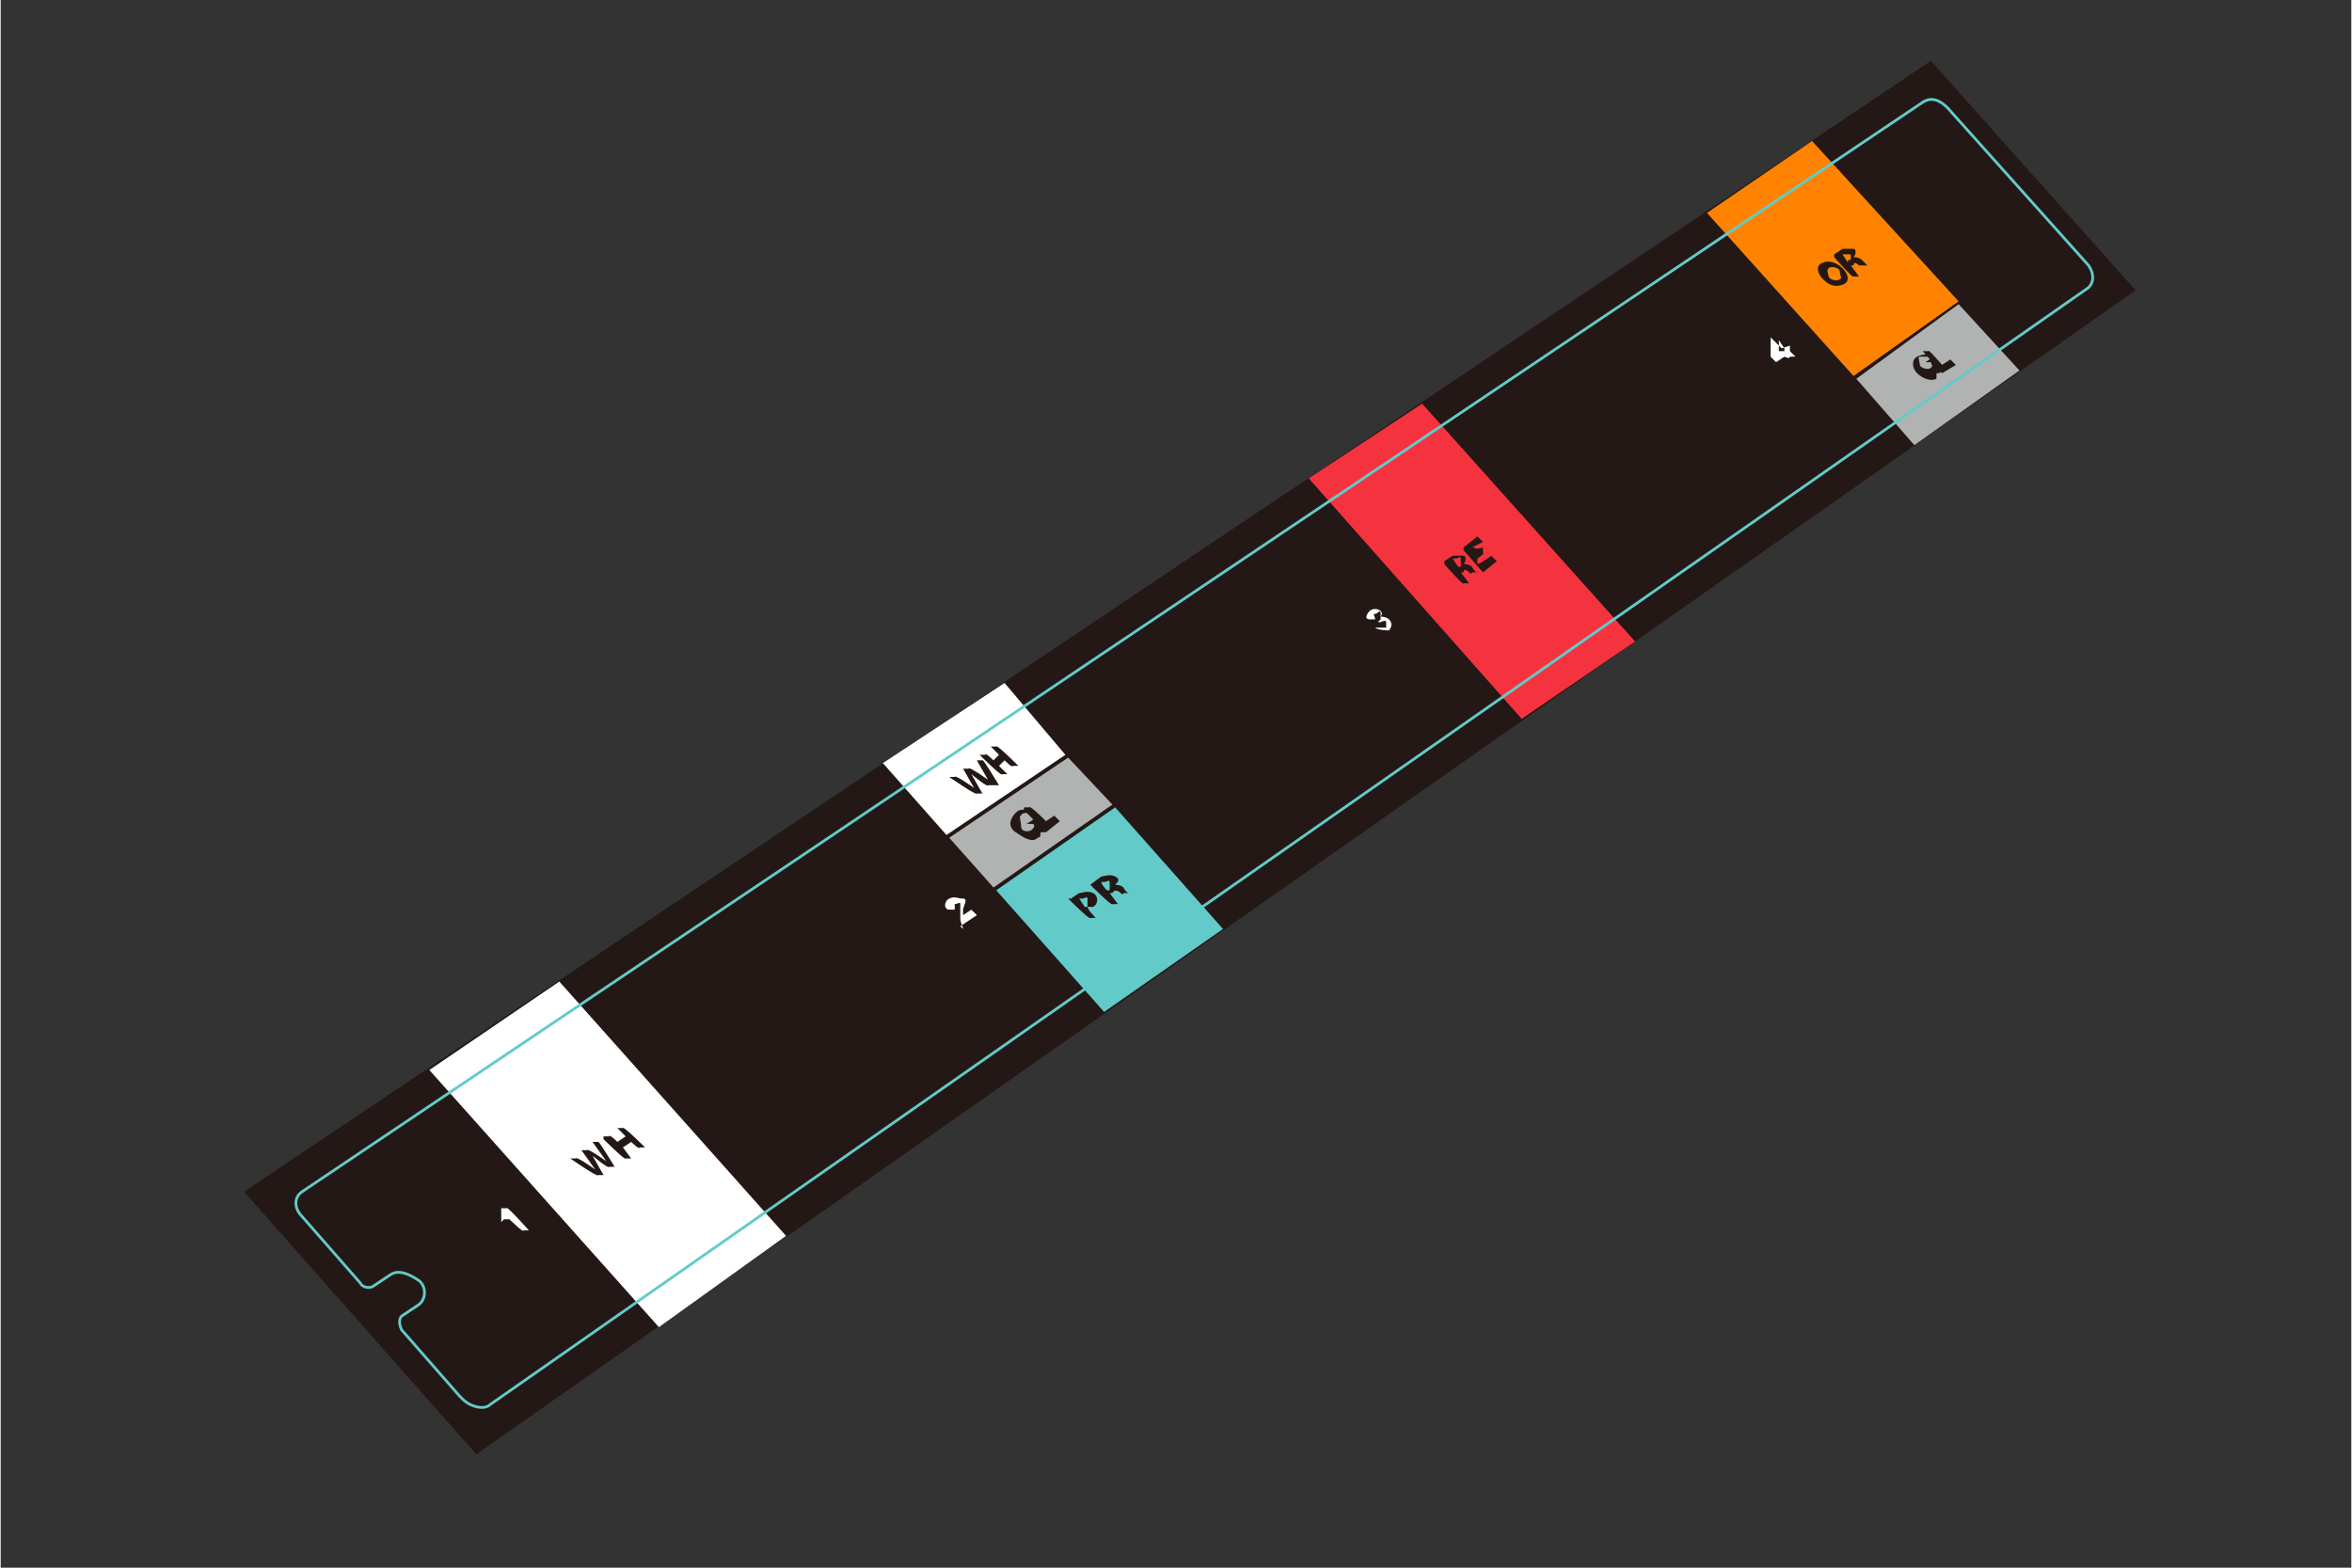 <?xml version="1.0" encoding="UTF-8"?>
<svg id="_レイヤー_1" data-name="レイヤー 1" xmlns="http://www.w3.org/2000/svg" width="30mm" height="20mm" viewBox="0 0 85 56.7">
  <rect x="0" y="0" width="85" height="56.7" fill="#333333" stroke="none"/>
  <defs>
    <style>
      .cls-1 {
        fill: #fff;
      }

      .cls-2 {
        fill: #ff8300;
      }

      .cls-3 {
        fill: #f5333f;
      }

      .cls-4 {
        fill: #62cbc9;
      }

      .cls-5 {
        fill: none;
        stroke: #62cbc9;
        stroke-miterlimit: 10;
        stroke-width: .1px;
      }

      .cls-6 {
        fill: #b0b3b2;
      }

      .cls-7 {
        fill: #231815;
      }
    </style>
  </defs>
  <polygon class="cls-7" points="77.2 10.5 17.2 52.6 8.8 43.1 69.8 2.2 77.2 10.5"/>
  <polygon class="cls-6" points="69.2 16.1 73 13.4 70.8 11 67.1 13.7 69.2 16.1"/>
  <polygon class="cls-1" points="34.2 30.2 38.5 27.3 36.3 24.7 31.9 27.6 34.2 30.2"/>
  <polygon class="cls-2" points="65.5 5.1 61.7 7.7 67 13.6 70.8 10.9 65.5 5.1"/>
  <polygon class="cls-6" points="38.6 27.4 34.3 30.3 35.9 32.1 40.2 29.1 38.6 27.4"/>
  <polygon class="cls-4" points="39.9 36.6 44.2 33.6 40.3 29.2 36 32.2 39.9 36.6"/>
  <polygon class="cls-3" points="51.4 14.6 47.3 17.3 55 26 59.1 23.2 51.4 14.6"/>
  <path class="cls-1" d="m64.7,12.5v.2c.1,0,0,0,0,0l.2.2h-.2c0,.1-.2,0-.2,0l-.3.2-.2-.2v-.6c0,0,0-.1,0-.1l.4.4h0Zm-.2.1l-.2-.3h0s0,.4,0,.4h.2Z"/>
  <g>
    <path class="cls-7" d="m70.1,13.5h-.1c0,0,0,0,0,0,0,.1,0,.2,0,.2-.2.1-.5,0-.7-.2s-.2-.5,0-.6.4-.1.5,0h-.2c0,0-.2,0-.2,0-.1,0,0,.2,0,.3s.3.2.4.1,0-.1,0-.2h-.1c0,0-.1,0-.1,0l.3-.2.4.4Z"/>
    <path class="cls-7" d="m69.5,12.7h.2c0-.1.5.5.5.5l.3-.2.2.2-.5.3-.7-.8Z"/>
  </g>
  <g>
    <path class="cls-7" d="m65.9,9.5c.2-.1.5,0,.7.2s.3.5,0,.6-.5,0-.7-.2-.3-.5,0-.6Zm.6.6c.1,0,0-.2,0-.3s-.3-.2-.4-.1,0,.2,0,.3.3.2.4.1Z"/>
    <path class="cls-7" d="m66.3,9.2l.3-.2c.1,0,.3,0,.4,0s.1.2,0,.3h0c0,0,.2,0,.3.1,0,0,.1.1.2.2h-.2c0,0-.1,0-.1,0,0,0-.2-.2-.2,0h-.1c0,0,.3.4.3.4h-.2c0,.1-.7-.7-.7-.7Zm.5.2h.1c0-.1,0-.2,0-.2s-.1,0-.2,0h-.1c0,0,.2.3.2.3Z"/>
  </g>
  <path class="cls-1" d="m18.1,44.2v-.2c0,0,0-.2,0-.3h.2c0-.1.8.8.8.8h-.2c0,.1-.5-.4-.5-.4h-.2Z"/>
  <path class="cls-1" d="m34.8,33.6c0-.1-.1-.2-.1-.4,0-.1,0-.2,0-.3,0,0,0-.1,0-.2s-.1,0-.2,0c0,0,0,.2,0,.2h-.2c-.2,0-.2-.3,0-.4s.3,0,.5,0,0,.3,0,.4c0,0,0,.1,0,.2l.3-.2.2.2-.6.4Z"/>
  <g>
    <path class="cls-7" d="m38.7,32.5l.3-.2c.1,0,.3-.1.5,0s.2.4,0,.5h-.2c0,.1.3.4.3.4h-.2c0,.1-.8-.7-.8-.7Zm.5.3h.1c0-.1,0-.2,0-.3s-.1,0-.2,0h-.1c0,0,.2.3.2.3Z"/>
    <path class="cls-7" d="m39.4,32l.4-.3c.1,0,.3-.1.5,0s.1.2,0,.3h0c0,0,.2,0,.3.1,0,0,.1.2.2.2h-.2c0,.1-.1,0-.1,0,0,0-.2-.2-.3,0h-.1c0,0,.3.4.3.4h-.2c0,.1-.8-.7-.8-.7Zm.5.2h.2c0-.1,0-.2,0-.3s-.1,0-.2,0h-.1c0,.1.2.3.2.3Z"/>
  </g>
  <g>
    <path class="cls-7" d="m35.9,28.4h-.2c0,.1-.6-.4-.6-.4h0s.4.7.4.7h-.2c0,.1-1-.6-1-.6h.2c0-.1.7.4.7.4h0s-.4-.7-.4-.7h.2c0-.1.7.4.7.4h0s-.4-.7-.4-.7h.2c0-.1.6.9.6.9Z"/>
    <path class="cls-7" d="m35.4,27.3h.2c0-.1.3.2.3.2l.2-.2-.3-.3h.2c0-.1.8.7.8.7h-.2c0,.1-.3-.2-.3-.2l-.2.2.3.3h-.2c0,.1-.8-.7-.8-.7Z"/>
  </g>
  <g>
    <path class="cls-7" d="m37.7,30.1h-.1c0,0,0,0,0,0,0,.1,0,.2-.1.2-.2.2-.5,0-.8-.2s-.2-.5,0-.7.4-.1.6,0h-.2c0,0-.2,0-.2.1-.1,0,0,.2,0,.4s.3.2.4.1.1-.2,0-.2h-.1c0,0-.1,0-.1,0l.3-.2.4.5Z"/>
    <path class="cls-7" d="m37,29.2h.2c0-.1.6.5.6.5l.3-.2.2.2-.5.4-.8-.8Z"/>
  </g>
  <path class="cls-1" d="m49.9,22.4s0,0,0,0c0,0,0,0,0-.2s-.1,0-.2,0,0,.1,0,.2h-.2c-.2,0-.1-.2,0-.3s.3-.1.4,0,0,.2,0,.2h0c0,0,.2,0,.3.1.2.2,0,.4,0,.4s-.4,0-.5-.1h.2c0,0,.2,0,.2,0s0-.1,0-.2-.2,0-.2,0,0,0,0,0h-.1Z"/>
  <g>
    <path class="cls-7" d="m52.2,20.3l.3-.2c.1,0,.3,0,.4,0s.1.2,0,.3h0c0,0,.2,0,.3.1,0,0,.1.2.2.2h-.2c0,.1-.1,0-.1,0,0,0-.2-.2-.2,0h-.1c0,0,.3.4.3.4h-.2c0,.1-.7-.7-.7-.7Zm.5.2h.1c0-.1,0-.2,0-.3s-.1,0-.2,0h-.1c0,0,.2.3.2.3Z"/>
    <path class="cls-7" d="m52.9,19.8l.5-.4.2.2-.4.2h.1c0,.1.3,0,.3,0v.2c.1,0-.2.2-.2.2v.2c.1,0,.5-.3.5-.3l.2.2-.5.4-.7-.8Z"/>
  </g>
  <polygon class="cls-1" points="20.2 35.5 15.5 38.7 23.8 48 28.4 44.7 20.2 35.5"/>
  <g>
    <path class="cls-7" d="m22.2,42.2h-.2c0,.1-.6-.4-.6-.4h0s.4.7.4.7h-.2c0,.1-1-.6-1-.6h.2c0-.1.7.4.7.4h0s-.5-.7-.5-.7h.2c0-.1.7.4.7.4h0s-.5-.7-.5-.7h.2c0-.1.6.9.6.9Z"/>
    <path class="cls-7" d="m21.8,41.1h.2c0-.1.3.2.3.2l.3-.2-.3-.3h.2c0-.1.8.7.8.7h-.2c0,.1-.3-.2-.3-.2l-.3.2.3.4h-.2c0,.1-.8-.7-.8-.7Z"/>
  </g>
  <path class="cls-5" d="m16.7,50.6c.3.3.8.4,1,.2L75.5,10.4c.2-.2.2-.5,0-.8l-5.1-5.7c-.3-.3-.6-.4-.9-.2L10.9,43.1c-.3.2-.3.6,0,.9l2.1,2.4c.1.2.4.2.5.1l.6-.4c.3-.2.7,0,1,.2s.3.7,0,.9l-.6.4c-.1.1-.1.3,0,.5l2.1,2.4Z"/>
</svg>
